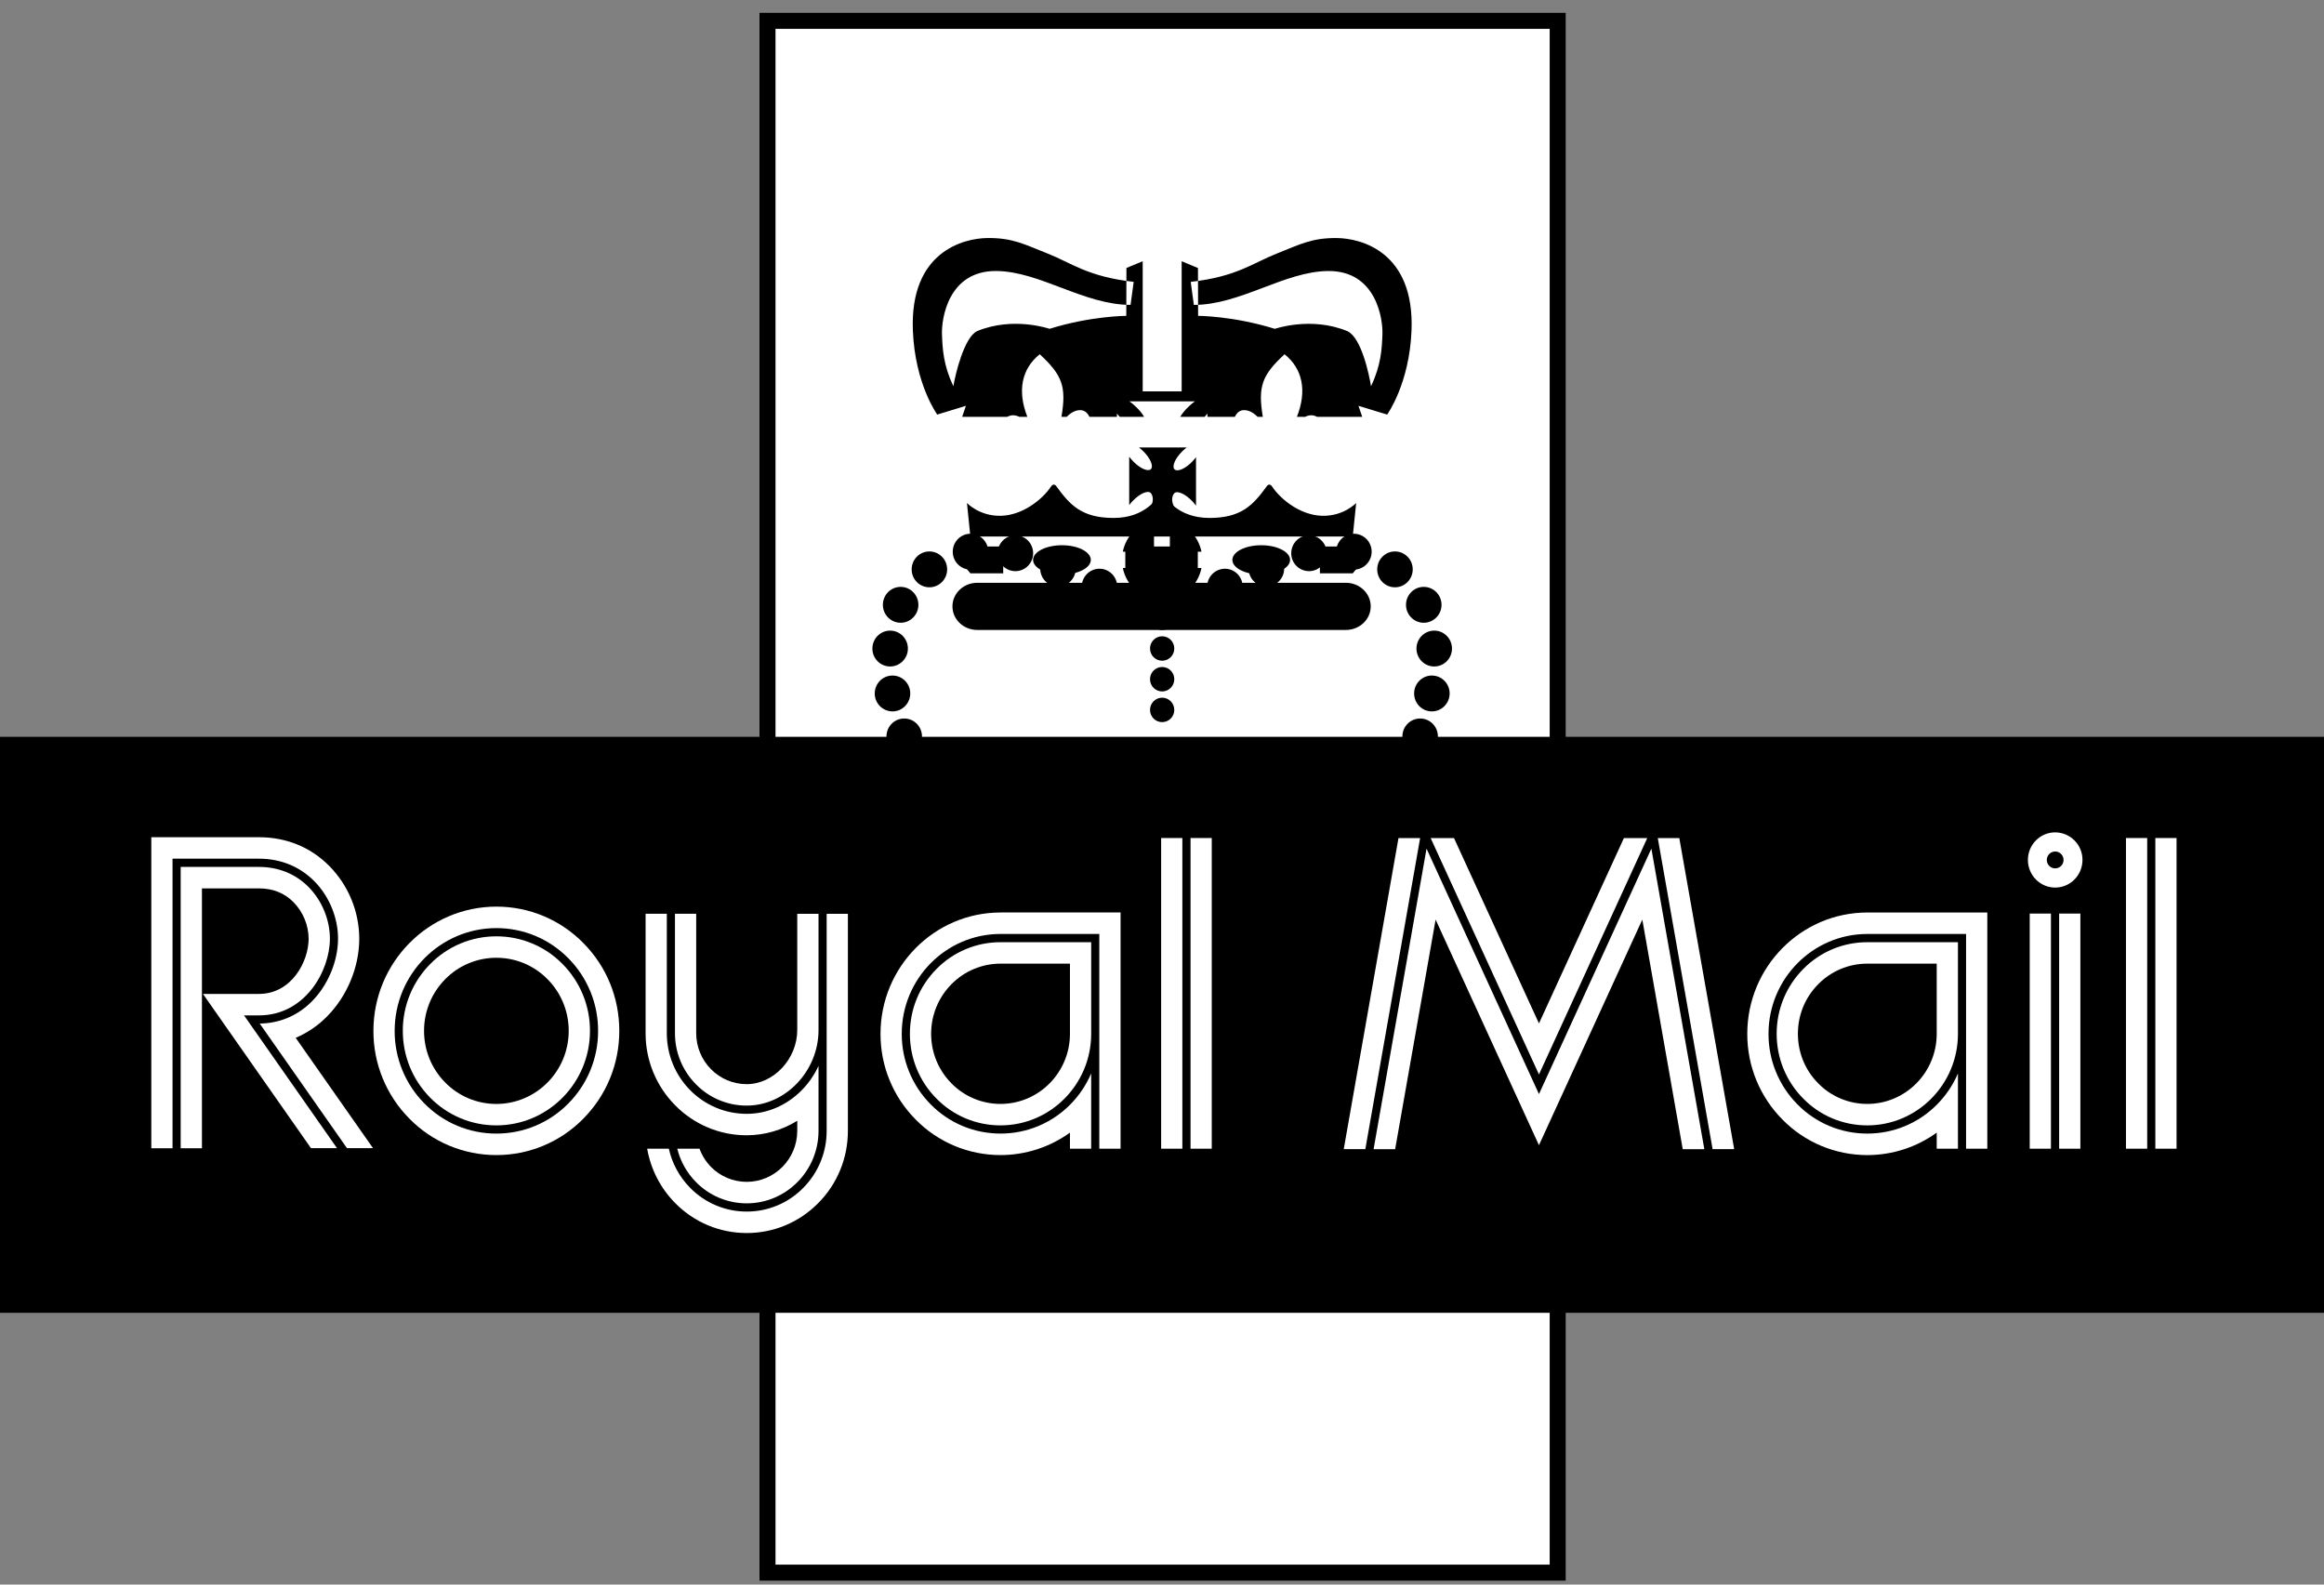 <svg width="132" height="90" viewBox="0 0 132 90" fill="none" xmlns="http://www.w3.org/2000/svg">
<rect x="0" y="0" width="132" height="90" fill="#808080" stroke="none"/>
<path fill-rule="evenodd" clip-rule="evenodd" d="M43.593 1.184H88.475V89.322H43.593V1.184Z" fill="white" stroke="black" stroke-width="0.909" stroke-miterlimit="2.613"/>
<path fill-rule="evenodd" clip-rule="evenodd" d="M64.903 29.244H67.127C67.034 29.177 66.955 29.096 66.864 29.007C66.478 28.617 66.542 28.172 66.699 28.013C66.856 27.853 67.296 28.039 67.682 28.429C67.78 28.524 67.862 28.624 67.932 28.723V25.964C67.86 26.062 67.781 26.155 67.695 26.241C67.309 26.631 66.87 26.816 66.711 26.657C66.554 26.498 66.737 26.052 67.123 25.664C67.218 25.568 67.308 25.484 67.403 25.414H64.689C64.778 25.48 64.871 25.561 64.958 25.65C65.344 26.038 65.527 26.484 65.37 26.644C65.212 26.803 64.772 26.617 64.386 26.228C64.296 26.138 64.212 26.041 64.137 25.938V28.687C64.204 28.595 64.284 28.505 64.373 28.416C64.759 28.025 65.198 27.84 65.356 27.998C65.514 28.158 65.577 28.602 65.192 28.993C65.103 29.085 65.006 29.169 64.903 29.244ZM63.775 32.261C63.986 33.311 64.906 34.104 66.008 34.104C67.112 34.104 68.033 33.312 68.243 32.261H63.775ZM68.242 31.334C68.152 30.892 67.934 30.485 67.615 30.165C67.296 29.846 66.889 29.627 66.447 29.537V31.334H68.242ZM65.546 29.543C65.108 29.636 64.707 29.855 64.392 30.173C64.077 30.492 63.863 30.895 63.775 31.334H65.546V29.543ZM65.32 35.089C65.319 34.906 65.391 34.73 65.52 34.6C65.65 34.47 65.825 34.397 66.008 34.396C66.389 34.396 66.698 34.707 66.698 35.089C66.698 35.273 66.626 35.449 66.497 35.58C66.368 35.71 66.192 35.784 66.008 35.785C65.917 35.785 65.828 35.766 65.744 35.731C65.66 35.696 65.584 35.645 65.52 35.58C65.456 35.515 65.405 35.439 65.371 35.355C65.337 35.27 65.319 35.18 65.32 35.089ZM65.32 36.833C65.319 36.65 65.391 36.474 65.52 36.343C65.65 36.213 65.825 36.14 66.008 36.139C66.389 36.139 66.698 36.45 66.698 36.833C66.698 36.924 66.681 37.014 66.646 37.098C66.612 37.182 66.561 37.259 66.497 37.323C66.433 37.388 66.357 37.439 66.273 37.474C66.189 37.509 66.099 37.528 66.008 37.528C65.918 37.527 65.828 37.509 65.744 37.474C65.66 37.439 65.584 37.388 65.52 37.323C65.456 37.258 65.405 37.182 65.371 37.098C65.337 37.014 65.319 36.924 65.32 36.833ZM65.32 38.578C65.319 38.487 65.337 38.397 65.371 38.313C65.405 38.229 65.456 38.152 65.52 38.088C65.584 38.023 65.66 37.972 65.744 37.937C65.828 37.901 65.917 37.883 66.008 37.883C66.389 37.883 66.698 38.194 66.698 38.578C66.698 38.762 66.626 38.938 66.496 39.068C66.367 39.198 66.192 39.271 66.008 39.272C65.825 39.271 65.65 39.198 65.52 39.068C65.391 38.938 65.319 38.762 65.32 38.578ZM65.32 40.322C65.319 40.231 65.337 40.141 65.371 40.056C65.405 39.972 65.456 39.896 65.52 39.831C65.584 39.767 65.66 39.715 65.744 39.68C65.828 39.645 65.917 39.626 66.008 39.626C66.389 39.626 66.698 39.937 66.698 40.322C66.698 40.413 66.68 40.502 66.646 40.587C66.611 40.67 66.561 40.747 66.497 40.811C66.433 40.876 66.357 40.927 66.273 40.962C66.189 40.997 66.099 41.015 66.008 41.015C65.918 41.015 65.828 40.997 65.744 40.962C65.66 40.927 65.584 40.876 65.52 40.811C65.456 40.747 65.406 40.67 65.371 40.587C65.337 40.502 65.319 40.413 65.32 40.322ZM65.249 44.202C65.249 43.778 65.588 43.438 66.008 43.438C66.428 43.438 66.767 43.778 66.767 44.202C66.767 44.626 66.427 44.968 66.008 44.968C65.589 44.968 65.249 44.626 65.249 44.202ZM77.448 46.419C77.713 46.51 78.054 46.213 78.205 45.756C78.358 45.3 78.264 44.856 77.999 44.766C77.731 44.676 77.391 44.972 77.239 45.428C77.086 45.885 77.18 46.327 77.448 46.419ZM54.569 46.419C54.302 46.51 53.963 46.213 53.81 45.756C53.658 45.3 53.751 44.856 54.018 44.766C54.285 44.676 54.625 44.972 54.777 45.428C54.93 45.885 54.837 46.327 54.569 46.419ZM68.565 33.322C68.564 33.053 68.669 32.794 68.859 32.603C69.048 32.412 69.306 32.304 69.575 32.302C70.132 32.302 70.582 32.76 70.582 33.322C70.582 33.884 70.132 34.339 69.575 34.339C69.442 34.339 69.31 34.312 69.187 34.261C69.064 34.21 68.953 34.135 68.859 34.04C68.765 33.946 68.691 33.834 68.64 33.71C68.59 33.587 68.564 33.455 68.565 33.322ZM70.921 32.295C70.921 31.732 71.372 31.276 71.929 31.276C72.485 31.276 72.939 31.732 72.939 32.295C72.939 32.858 72.485 33.314 71.929 33.314C71.372 33.314 70.921 32.858 70.921 32.295ZM73.341 31.423C73.341 30.859 73.791 30.403 74.349 30.403C74.906 30.403 75.358 30.859 75.358 31.423C75.358 31.985 74.906 32.441 74.349 32.441C74.216 32.44 74.085 32.413 73.962 32.362C73.839 32.311 73.728 32.236 73.634 32.141C73.54 32.046 73.466 31.934 73.416 31.811C73.365 31.688 73.34 31.556 73.341 31.423ZM75.89 31.334C75.89 30.772 76.343 30.315 76.899 30.315C77.456 30.315 77.908 30.772 77.908 31.334C77.908 31.897 77.456 32.354 76.899 32.354C76.343 32.354 75.89 31.897 75.89 31.334ZM78.224 32.339C78.224 31.777 78.675 31.32 79.233 31.32C79.79 31.32 80.241 31.777 80.241 32.339C80.241 32.901 79.79 33.357 79.233 33.357C78.675 33.357 78.224 32.902 78.224 32.339ZM79.859 34.353C79.859 33.788 80.31 33.333 80.867 33.333C81.423 33.333 81.877 33.789 81.877 34.353C81.877 34.914 81.423 35.371 80.867 35.371C80.31 35.371 79.859 34.915 79.859 34.353ZM80.454 36.836C80.454 36.274 80.905 35.817 81.461 35.817C82.021 35.817 82.47 36.274 82.47 36.836C82.47 37.399 82.021 37.854 81.461 37.854C81.328 37.854 81.197 37.827 81.074 37.775C80.951 37.724 80.84 37.649 80.747 37.554C80.653 37.46 80.579 37.347 80.529 37.224C80.479 37.101 80.453 36.969 80.454 36.836ZM80.32 39.386C80.32 38.824 80.771 38.369 81.328 38.369C81.885 38.369 82.338 38.825 82.338 39.386C82.338 39.948 81.885 40.406 81.328 40.406C80.771 40.406 80.32 39.949 80.32 39.386ZM79.654 41.827C79.654 41.264 80.105 40.809 80.663 40.809C81.22 40.809 81.671 41.264 81.671 41.827C81.671 42.389 81.22 42.846 80.663 42.846C80.105 42.846 79.654 42.389 79.654 41.827ZM61.441 33.322C61.441 32.76 61.891 32.302 62.448 32.302C63.005 32.302 63.457 32.76 63.457 33.322C63.457 33.884 63.005 34.339 62.448 34.339C61.891 34.339 61.441 33.884 61.441 33.322ZM59.083 32.295C59.083 31.732 59.536 31.276 60.093 31.276C60.65 31.276 61.1 31.732 61.1 32.295C61.1 32.858 60.65 33.314 60.093 33.314C59.96 33.313 59.828 33.287 59.705 33.235C59.582 33.184 59.471 33.108 59.377 33.014C59.283 32.919 59.209 32.807 59.159 32.683C59.108 32.56 59.083 32.428 59.083 32.295ZM56.664 31.423C56.664 30.859 57.115 30.403 57.672 30.403C58.23 30.403 58.681 30.859 58.681 31.423C58.681 31.985 58.23 32.441 57.672 32.441C57.538 32.44 57.407 32.413 57.284 32.362C57.162 32.31 57.05 32.235 56.957 32.14C56.863 32.046 56.789 31.934 56.739 31.811C56.689 31.688 56.663 31.556 56.664 31.423ZM54.115 31.334C54.115 30.772 54.566 30.315 55.122 30.315C55.679 30.315 56.131 30.772 56.131 31.334C56.131 31.897 55.678 32.354 55.122 32.354C54.989 32.353 54.858 32.326 54.735 32.275C54.612 32.223 54.501 32.148 54.407 32.053C54.314 31.958 54.24 31.846 54.19 31.723C54.139 31.599 54.114 31.468 54.115 31.334ZM51.781 32.339C51.781 31.777 52.232 31.32 52.788 31.32C53.345 31.32 53.797 31.777 53.797 32.339C53.797 32.901 53.344 33.357 52.788 33.357C52.655 33.357 52.524 33.33 52.401 33.278C52.279 33.227 52.167 33.151 52.074 33.057C51.98 32.962 51.906 32.85 51.856 32.727C51.806 32.604 51.78 32.472 51.781 32.339ZM50.146 34.353C50.146 33.788 50.599 33.333 51.155 33.333C51.712 33.333 52.163 33.789 52.163 34.353C52.163 34.914 51.712 35.371 51.155 35.371C50.599 35.371 50.146 34.915 50.146 34.353ZM49.551 36.836C49.551 36.274 50.001 35.817 50.557 35.817C51.116 35.817 51.567 36.274 51.567 36.836C51.567 37.399 51.116 37.854 50.557 37.854C50.424 37.854 50.293 37.827 50.17 37.775C50.048 37.724 49.936 37.649 49.843 37.554C49.749 37.459 49.675 37.347 49.625 37.224C49.575 37.101 49.55 36.969 49.551 36.836ZM49.684 39.386C49.684 38.824 50.135 38.369 50.694 38.369C51.25 38.369 51.701 38.825 51.701 39.386C51.701 39.948 51.25 40.406 50.694 40.406C50.56 40.405 50.428 40.378 50.306 40.327C50.183 40.275 50.071 40.2 49.978 40.105C49.884 40.01 49.81 39.898 49.759 39.775C49.709 39.651 49.683 39.519 49.684 39.386ZM50.35 41.827C50.35 41.264 50.801 40.809 51.358 40.809C51.916 40.809 52.367 41.264 52.367 41.827C52.367 42.389 51.916 42.846 51.358 42.846C51.089 42.844 50.832 42.736 50.643 42.545C50.454 42.354 50.348 42.096 50.35 41.827Z" fill="black"/>
<path fill-rule="evenodd" clip-rule="evenodd" d="M57.211 42.673C56.91 42.879 56.609 44.043 57.694 44.932C57.906 44.441 58.148 44.391 58.375 44.441C58.601 44.49 58.779 44.611 58.902 45.074L60.425 44.956C60.449 44.556 60.628 44.293 60.983 44.196C61.308 44.136 61.599 44.293 61.843 44.67C62.066 44.008 62.104 43.157 61.878 42.675L63.441 42.673V45.972C64.183 44.701 65.236 44.555 65.333 45.62C65.418 46.55 64.279 47.585 63.194 47.585C62.109 47.585 61.363 47.123 60.6 45.927L59.076 46.045C58.802 46.962 57.375 47.861 56.047 47.388C55.404 47.158 54.954 46.813 55.106 46.405C55.284 45.931 55.878 46.317 56.323 46.487C56.323 46.487 55.691 44.375 55.383 43.473C55.301 43.719 54.928 44.621 54.442 44.341C54.178 44.192 54.347 43.571 54.65 42.677L57.211 42.673ZM58.352 42.673C58.443 42.903 58.553 43.138 58.682 43.375C58.373 42.997 58.112 42.783 57.894 42.676L58.352 42.673ZM60.588 42.673C60.416 42.855 60.276 43.065 60.173 43.293C60.219 43.072 60.259 42.866 60.29 42.675L60.588 42.673ZM64.985 42.673C65.162 42.975 65.206 43.237 65.074 43.363C64.862 43.564 64.274 43.33 63.758 42.838C63.702 42.785 63.648 42.73 63.596 42.673L64.985 42.673ZM68.425 42.673C68.373 42.73 68.319 42.785 68.263 42.838C67.747 43.329 67.159 43.563 66.947 43.363C66.815 43.236 66.86 42.974 67.036 42.674L68.425 42.673ZM70.138 42.673C69.912 43.157 69.95 44.008 70.174 44.669C70.416 44.292 70.707 44.135 71.032 44.195C71.389 44.292 71.567 44.555 71.591 44.956L73.115 45.074C73.236 44.611 73.415 44.489 73.641 44.44C73.867 44.391 74.111 44.44 74.322 44.931C75.405 44.042 75.106 42.878 74.804 42.672H77.373C77.675 43.569 77.845 44.19 77.581 44.34C77.095 44.62 76.721 43.718 76.64 43.473C76.331 44.374 75.699 46.487 75.699 46.487C76.144 46.316 76.737 45.93 76.918 46.404C77.069 46.813 76.618 47.158 75.976 47.387C74.648 47.861 73.222 46.961 72.945 46.044L71.422 45.927C70.66 47.122 69.914 47.584 68.828 47.584C67.744 47.584 66.604 46.549 66.69 45.619C66.786 44.554 67.841 44.7 68.582 45.972V42.673H70.138ZM71.727 42.673C71.758 42.866 71.797 43.072 71.842 43.293C71.74 43.065 71.599 42.856 71.428 42.675L71.727 42.673ZM74.122 42.673C73.903 42.783 73.642 42.997 73.334 43.375C73.464 43.138 73.573 42.903 73.663 42.675L74.122 42.673Z" fill="black"/>
<path fill-rule="evenodd" clip-rule="evenodd" d="M54.65 23.672C54.714 23.48 54.788 23.269 54.863 23.049L53.233 23.547C53.233 23.547 51.968 21.802 51.85 18.776C51.671 14.288 54.733 13.535 56.078 13.52C57.521 13.503 58.186 13.88 59.514 14.405C60.844 14.928 61.767 15.713 64.392 16.009L64.214 17.317C61.557 17.317 59.061 15.409 56.581 15.392C53.842 15.374 53.469 18.137 53.503 18.987C53.534 19.838 53.583 20.74 54.15 21.937C54.263 21.248 54.761 19.167 55.495 18.808C57.553 17.956 59.612 18.676 59.612 18.676C61.978 17.94 63.971 17.94 63.971 17.94L63.98 15.221L64.904 14.837V22.23H67.117V14.838L68.042 15.222L68.051 17.94C68.051 17.94 70.043 17.94 72.41 18.677C72.41 18.677 74.47 17.957 76.527 18.808C77.321 19.168 77.759 21.249 77.872 21.937C78.44 20.741 78.488 19.839 78.52 18.988C78.553 18.137 78.18 15.374 75.442 15.393C72.961 15.41 70.465 17.318 67.809 17.318L67.631 16.01C70.256 15.714 71.178 14.928 72.509 14.406C73.838 13.881 74.5 13.504 75.943 13.521C77.289 13.536 80.351 14.289 80.172 18.777C80.052 21.803 78.789 23.547 78.789 23.547L77.159 23.049C77.234 23.27 77.306 23.48 77.373 23.677L74.804 23.674C74.796 23.666 74.787 23.661 74.777 23.657C74.606 23.575 74.395 23.543 74.122 23.678L73.663 23.674C74.245 22.196 73.987 20.943 72.961 20.12C71.692 21.299 71.434 21.935 71.727 23.677L71.428 23.674C71.213 23.456 70.938 23.279 70.626 23.296C70.402 23.309 70.242 23.454 70.138 23.677L68.581 23.674V23.488C68.533 23.551 68.482 23.613 68.425 23.674H67.036C67.143 23.494 67.301 23.296 67.496 23.11C67.625 22.989 67.743 22.881 67.872 22.795H64.148C64.278 22.881 64.397 22.988 64.525 23.11C64.72 23.296 64.878 23.492 64.985 23.677L63.596 23.674C63.541 23.614 63.489 23.552 63.44 23.488V23.674H61.877C61.773 23.454 61.613 23.309 61.389 23.296C61.078 23.279 60.803 23.456 60.587 23.677L60.289 23.674C60.583 21.935 60.325 21.299 59.056 20.12C58.029 20.943 57.772 22.195 58.352 23.677L57.894 23.674C57.621 23.543 57.411 23.575 57.239 23.658C57.229 23.662 57.219 23.668 57.211 23.674H54.65V23.672ZM76.834 30.473L77.029 28.567C77.029 28.567 76.323 29.328 75.091 29.296C73.86 29.262 72.751 28.37 72.264 27.65C72.166 27.487 72.028 27.478 71.922 27.658C71.176 28.674 70.513 29.418 68.698 29.418C66.883 29.418 66.203 28.273 65.977 27.945C65.748 28.273 65.068 29.418 63.252 29.418C61.438 29.418 60.774 28.674 60.028 27.658C59.922 27.479 59.785 27.487 59.686 27.65C59.201 28.371 58.09 29.262 56.859 29.296C55.627 29.328 54.922 28.567 54.922 28.567L55.117 30.473H76.834ZM55.506 35.78C54.728 35.78 54.098 35.18 54.098 34.441C54.098 33.7 54.729 33.101 55.506 33.101H76.443C77.223 33.101 77.855 33.7 77.855 34.441C77.855 35.181 77.223 35.78 76.443 35.78H55.506ZM56.981 32.562V31.038H55.117L54.47 31.791L55.117 32.562H56.981ZM58.678 31.801C58.678 31.342 59.413 30.968 60.316 30.968C61.221 30.968 61.956 31.342 61.956 31.801C61.956 32.26 61.22 32.632 60.316 32.632C59.412 32.632 58.678 32.26 58.678 31.801ZM74.969 32.562V31.038H76.834L77.481 31.791L76.834 32.562H74.969ZM69.997 31.801C69.997 31.342 70.729 30.968 71.636 30.968C72.54 30.968 73.274 31.342 73.274 31.801C73.274 32.26 72.54 32.632 71.636 32.632C70.729 32.632 69.997 32.26 69.997 31.801ZM63.916 31.038H68.034V32.56H63.916V31.038ZM0 41.848H132.001V74.565H0V41.848Z" fill="black"/>
<path fill-rule="evenodd" clip-rule="evenodd" d="M116.731 47.276C115.875 47.276 115.182 47.978 115.182 48.843C115.182 49.708 115.875 50.412 116.731 50.412C117.588 50.412 118.282 49.708 118.282 48.843C118.283 48.639 118.244 48.436 118.167 48.246C118.089 48.056 117.975 47.884 117.831 47.738C117.687 47.593 117.516 47.477 117.327 47.398C117.138 47.319 116.935 47.277 116.731 47.276ZM116.731 49.322C116.604 49.322 116.483 49.271 116.394 49.181C116.305 49.091 116.255 48.969 116.255 48.843C116.255 48.577 116.469 48.363 116.731 48.363C116.994 48.363 117.208 48.577 117.208 48.843C117.208 49.108 116.994 49.322 116.731 49.322ZM33.132 53.562C32.488 52.905 31.719 52.384 30.871 52.029C30.023 51.674 29.112 51.492 28.193 51.494C24.342 51.494 21.21 54.659 21.21 58.55C21.204 60.418 21.939 62.212 23.255 63.538C23.899 64.194 24.667 64.715 25.515 65.07C26.363 65.425 27.273 65.607 28.192 65.605C29.111 65.607 30.022 65.425 30.87 65.07C31.718 64.715 32.487 64.194 33.131 63.538C34.45 62.204 35.175 60.434 35.175 58.55C35.175 56.666 34.452 54.894 33.132 53.562ZM32.279 62.677C31.745 63.219 31.11 63.65 30.408 63.943C29.706 64.236 28.953 64.386 28.193 64.385C27.433 64.386 26.68 64.236 25.979 63.943C25.277 63.65 24.642 63.219 24.109 62.677C23.02 61.58 22.411 60.096 22.416 58.55C22.416 55.331 25.009 52.714 28.193 52.714C29.736 52.714 31.187 53.32 32.279 54.424C32.818 54.967 33.245 55.611 33.535 56.319C33.825 57.027 33.973 57.785 33.971 58.55C33.973 59.316 33.825 60.074 33.535 60.782C33.245 61.49 32.818 62.134 32.279 62.677Z" fill="white"/>
<path fill-rule="evenodd" clip-rule="evenodd" d="M31.952 54.754C31.462 54.255 30.877 53.858 30.232 53.588C29.586 53.318 28.893 53.18 28.193 53.181C27.494 53.18 26.801 53.318 26.156 53.588C25.511 53.858 24.926 54.255 24.436 54.754C23.434 55.763 22.874 57.129 22.879 58.55C22.879 59.983 23.432 61.331 24.436 62.346C24.926 62.845 25.511 63.242 26.156 63.512C26.801 63.782 27.494 63.92 28.193 63.919C31.125 63.919 33.51 61.51 33.51 58.55C33.514 57.129 32.954 55.763 31.952 54.754ZM28.192 62.701C27.652 62.702 27.116 62.595 26.618 62.386C26.119 62.177 25.667 61.871 25.288 61.485C24.513 60.7 24.085 59.657 24.085 58.55C24.085 57.442 24.513 56.4 25.288 55.615C25.667 55.229 26.119 54.923 26.618 54.714C27.116 54.505 27.652 54.398 28.192 54.399C29.291 54.399 30.323 54.83 31.098 55.615C31.872 56.395 32.305 57.45 32.302 58.55C32.302 60.839 30.459 62.701 28.192 62.701ZM46.953 51.901V64.227C46.957 65.441 46.478 66.608 45.623 67.469C45.204 67.896 44.705 68.235 44.154 68.466C43.602 68.697 43.011 68.816 42.413 68.814C41.815 68.815 41.224 68.696 40.672 68.465C40.121 68.234 39.621 67.896 39.203 67.469C38.597 66.857 38.176 66.085 37.989 65.244H36.759C36.962 66.412 37.517 67.49 38.351 68.332C38.881 68.872 39.513 69.301 40.21 69.593C40.908 69.885 41.657 70.034 42.413 70.033C43.949 70.033 45.39 69.43 46.476 68.332C47.562 67.235 48.159 65.779 48.159 64.227V51.902L46.953 51.901Z" fill="white"/>
<path fill-rule="evenodd" clip-rule="evenodd" d="M42.413 64.481C43.428 64.478 44.422 64.192 45.283 63.656V64.226C45.283 65.825 43.996 67.126 42.413 67.126C42.035 67.126 41.661 67.052 41.313 66.906C40.964 66.76 40.648 66.546 40.383 66.277C40.095 65.982 39.873 65.63 39.732 65.243H38.467C38.645 65.96 39.013 66.615 39.532 67.14C39.908 67.523 40.356 67.827 40.851 68.034C41.346 68.241 41.877 68.348 42.413 68.347C44.662 68.347 46.491 66.498 46.491 64.226V60.541C46.255 61.053 45.932 61.52 45.537 61.922C44.682 62.786 43.572 63.263 42.413 63.263C41.816 63.263 41.224 63.145 40.673 62.915C40.122 62.684 39.622 62.346 39.203 61.921C38.348 61.058 37.87 59.891 37.874 58.676V51.9H36.669V58.676C36.666 59.438 36.813 60.192 37.102 60.896C37.39 61.6 37.815 62.24 38.351 62.78C38.881 63.32 39.513 63.748 40.211 64.041C40.908 64.333 41.657 64.483 42.413 64.481Z" fill="white"/>
<path fill-rule="evenodd" clip-rule="evenodd" d="M39.532 61.588C39.907 61.971 40.355 62.276 40.85 62.483C41.345 62.69 41.876 62.797 42.413 62.795C44.622 62.795 46.491 60.829 46.491 58.503V51.901H45.283V58.503C45.283 60.141 43.944 61.577 42.413 61.577C42.035 61.578 41.661 61.502 41.312 61.356C40.964 61.211 40.648 60.996 40.383 60.727C39.843 60.182 39.541 59.444 39.543 58.676V51.9H38.337V58.676C38.335 59.217 38.44 59.752 38.645 60.251C38.849 60.751 39.151 61.205 39.532 61.588ZM67.621 47.596H68.826V65.242H67.621V47.596ZM65.951 47.596H67.156V65.242H65.951V47.596ZM116.956 51.887H118.162V65.243H116.956V51.887ZM115.285 51.887H116.491V65.243H115.285V51.887ZM122.42 47.596H123.625V65.242H122.42V47.596ZM120.752 47.596H121.958V65.242H120.752V47.596ZM53.189 55.039C52.217 56.021 51.681 57.327 51.681 58.717C51.681 60.106 52.216 61.412 53.189 62.395C53.663 62.879 54.23 63.263 54.855 63.525C55.48 63.786 56.151 63.92 56.829 63.919C59.668 63.919 61.978 61.584 61.978 58.717V53.515H56.829C56.151 53.513 55.48 53.647 54.855 53.909C54.23 54.171 53.664 54.555 53.189 55.039ZM60.772 58.717C60.772 60.913 59.004 62.7 56.83 62.7C56.311 62.701 55.797 62.598 55.319 62.398C54.84 62.197 54.406 61.904 54.043 61.533C53.299 60.781 52.887 59.782 52.887 58.717C52.887 57.651 53.299 56.652 54.043 55.899C54.407 55.529 54.84 55.235 55.319 55.035C55.797 54.835 56.311 54.732 56.83 54.733H60.772V58.717Z" fill="white"/>
<path fill-rule="evenodd" clip-rule="evenodd" d="M56.829 51.828C53.07 51.828 50.012 54.919 50.012 58.717C50.009 59.62 50.183 60.515 50.526 61.35C50.868 62.186 51.372 62.946 52.009 63.586C52.637 64.227 53.388 64.735 54.215 65.082C55.043 65.428 55.932 65.606 56.829 65.605C58.245 65.605 59.624 65.159 60.772 64.33V65.242H61.977V60.967C61.698 61.623 61.298 62.219 60.797 62.726C60.279 63.252 59.661 63.67 58.98 63.955C58.298 64.239 57.567 64.385 56.828 64.384C56.09 64.385 55.359 64.239 54.678 63.955C53.997 63.67 53.379 63.252 52.862 62.726C51.804 61.659 51.213 60.217 51.218 58.715C51.218 55.588 53.735 53.046 56.828 53.046H62.439V65.242H63.647V51.826H56.829V51.828ZM102.42 55.039C101.448 56.021 100.912 57.327 100.912 58.717C100.912 60.106 101.448 61.412 102.42 62.395C102.895 62.879 103.461 63.263 104.086 63.525C104.712 63.786 105.383 63.92 106.061 63.919C108.899 63.919 111.209 61.584 111.209 58.717V53.515H106.061C105.383 53.513 104.712 53.647 104.086 53.909C103.461 54.171 102.895 54.555 102.42 55.039ZM110.003 58.717C110.003 60.913 108.235 62.7 106.061 62.7C105.542 62.701 105.028 62.599 104.55 62.398C104.071 62.198 103.638 61.904 103.274 61.533C102.527 60.781 102.118 59.782 102.118 58.717C102.118 57.651 102.527 56.652 103.274 55.899C103.638 55.529 104.072 55.235 104.55 55.035C105.028 54.835 105.542 54.732 106.061 54.733H110.003V58.717Z" fill="white"/>
<path fill-rule="evenodd" clip-rule="evenodd" d="M106.061 51.828C102.301 51.828 99.243 54.919 99.243 58.717C99.24 59.62 99.415 60.515 99.757 61.351C100.1 62.186 100.604 62.946 101.24 63.587C101.869 64.227 102.619 64.736 103.447 65.083C104.274 65.429 105.163 65.607 106.061 65.606C107.476 65.606 108.856 65.16 110.003 64.331V65.243H111.209V60.968C110.929 61.623 110.528 62.22 110.026 62.726C109.509 63.253 108.892 63.67 108.211 63.955C107.53 64.24 106.799 64.386 106.061 64.384C105.322 64.386 104.591 64.24 103.91 63.955C103.229 63.67 102.611 63.253 102.093 62.726C101.036 61.66 100.444 60.218 100.449 58.716C100.449 55.589 102.967 53.047 106.061 53.047H111.67V65.242H112.876V51.827H106.061V51.828ZM16.795 58.946C17.462 58.662 18.067 58.25 18.575 57.733C19.722 56.574 20.406 54.921 20.406 53.31C20.4 51.768 19.79 50.289 18.708 49.19C17.648 48.119 16.265 47.552 14.71 47.552H8.594V65.217H9.8V48.771H14.71C15.938 48.771 17.025 49.215 17.855 50.052C18.697 50.902 19.2 52.121 19.2 53.31C19.2 54.585 18.632 55.949 17.721 56.869C16.911 57.688 15.884 58.123 14.751 58.134L19.706 65.21H21.185L16.795 58.946Z" fill="white"/>
<path fill-rule="evenodd" clip-rule="evenodd" d="M13.86 57.671H14.71C17.338 57.671 18.738 55.138 18.738 53.31C18.738 52.241 18.285 51.147 17.528 50.382C16.788 49.634 15.812 49.239 14.71 49.239H10.262V65.217H11.47V50.458H14.71C15.496 50.458 16.159 50.721 16.674 51.245C17.215 51.797 17.521 52.537 17.53 53.31C17.53 54.628 16.55 56.452 14.71 56.452H11.528L17.662 65.211H19.14L13.86 57.671ZM95.382 47.6H94.16L97.273 65.269H98.499L95.382 47.6ZM87.411 58.128L82.585 47.6H81.259L87.411 61.028L93.562 47.6H92.236L87.411 58.128ZM76.323 65.269H77.549L80.662 47.6H79.432L76.323 65.269Z" fill="white"/>
<path fill-rule="evenodd" clip-rule="evenodd" d="M87.411 62.141L81.026 48.2L78.018 65.27H79.242L81.541 52.23L87.411 65.044L93.281 52.23L95.577 65.27H96.804L93.796 48.2L87.411 62.141Z" fill="white"/>
</svg>
